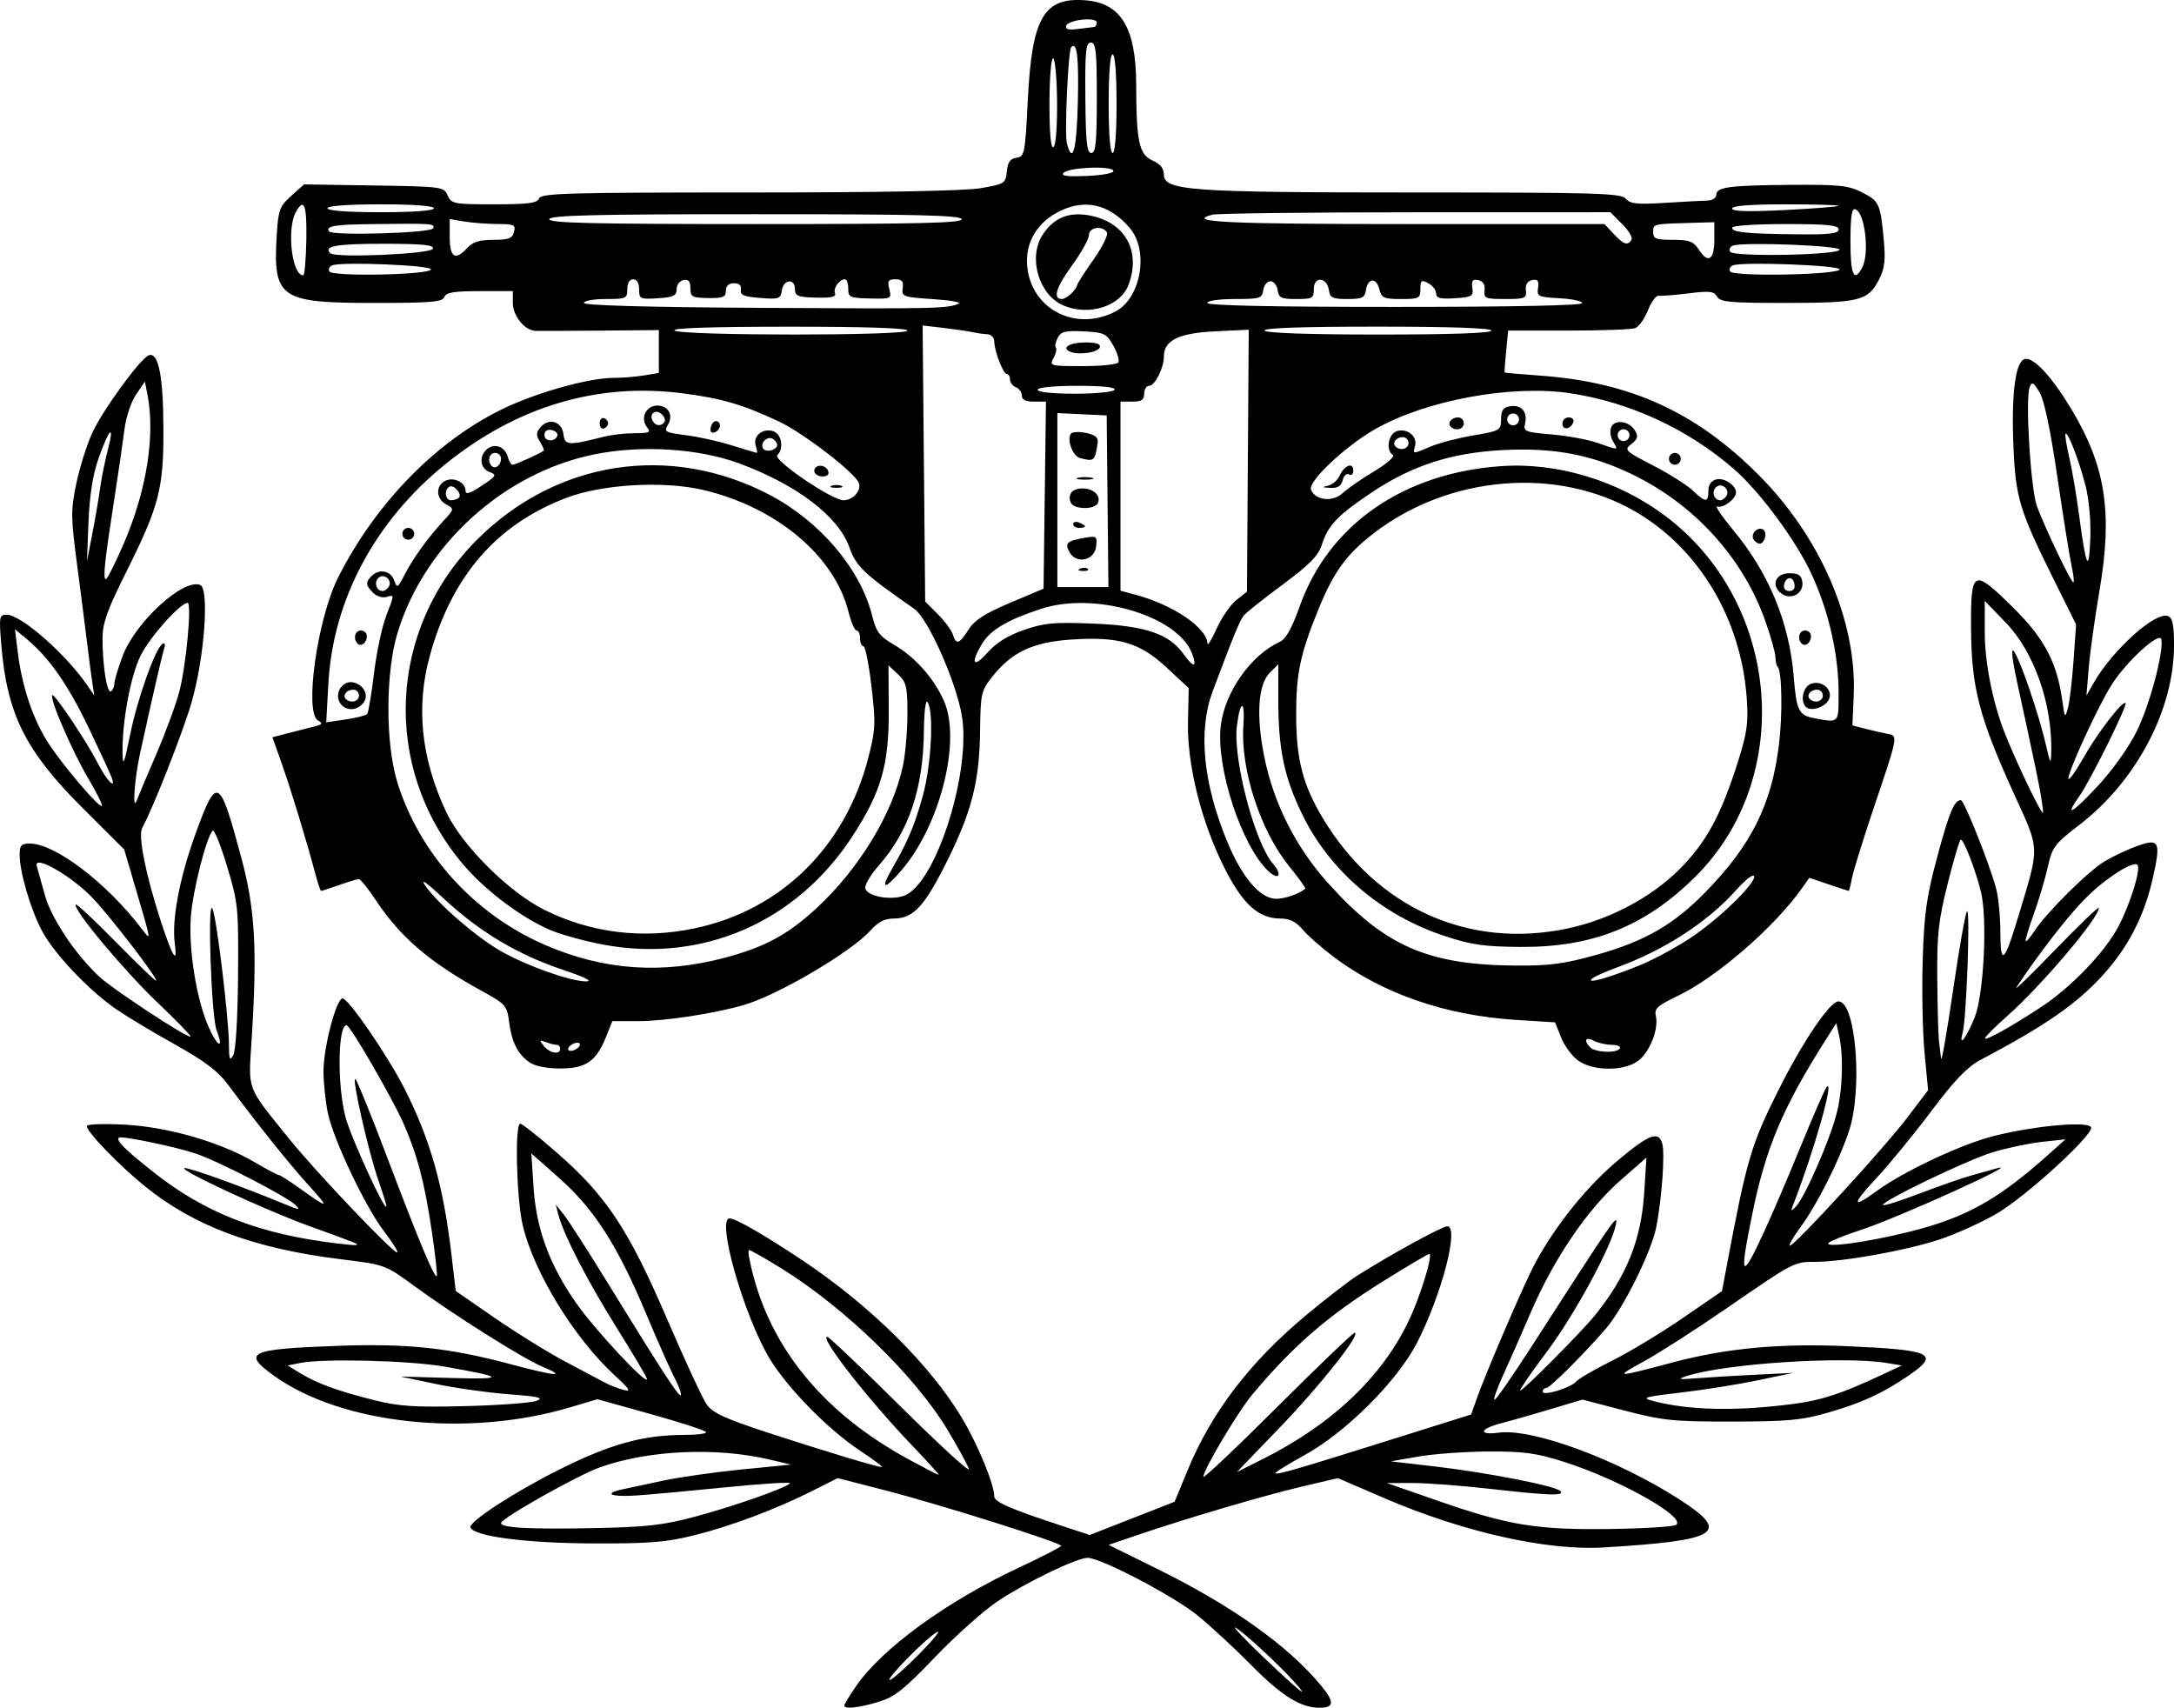 <?xml version="1.0" encoding="UTF-8" standalone="no"?>
<!-- Created with Inkscape (http://www.inkscape.org/) -->

<svg
   version="1.1"
   id="svg1"
   width="734.637"
   height="577.043"
   viewBox="0 0 734.637 577.043"
   sodipodi:docname="LogoVectorFAV.svg"
   inkscape:version="1.4.2 (f4327f4, 2025-05-13)"
   xmlns:inkscape="http://www.inkscape.org/namespaces/inkscape"
   xmlns:sodipodi="http://sodipodi.sourceforge.net/DTD/sodipodi-0.dtd"
   xmlns="http://www.w3.org/2000/svg"
   xmlns:svg="http://www.w3.org/2000/svg">
  <defs
     id="defs1" />
  <sodipodi:namedview
     id="namedview1"
     pagecolor="#ffffff"
     bordercolor="#000000"
     borderopacity="0.25"
     inkscape:showpageshadow="2"
     inkscape:pageopacity="0.0"
     inkscape:pagecheckerboard="0"
     inkscape:deskcolor="#d1d1d1"
     inkscape:zoom="0.75488282"
     inkscape:cx="315.94308"
     inkscape:cy="202.01811"
     inkscape:window-width="1920"
     inkscape:window-height="991"
     inkscape:window-x="-9"
     inkscape:window-y="-9"
     inkscape:window-maximized="1"
     inkscape:current-layer="g6" />
  <g
     inkscape:groupmode="layer"
     inkscape:label="Image"
     id="g1"
     transform="translate(-133.054,-263.415)" />
  <g
     id="g6"
     transform="translate(-375.633,-785.693)">
    <g
       id="g4">
      <g
         id="g5">
        <path
           style="fill:#000000"
           d="m 660.937,1361.976 c 0,-0.418 1.775,-3.34 3.945,-6.494 8.796,-12.784 30.486,-28.582 55.029,-40.08 7.827,-3.667 14.26,-6.979 14.295,-7.362 0.097,-1.046 -41.022,-14.027 -59.39,-18.748 l -16.121,-4.144 -8.162,4.12 c -12.533,6.327 -27.578,12.005 -40.172,15.161 -9.538,2.39 -15.166,2.85 -34.09,2.787 -22.906,-0.077 -40.636,-2.389 -41.65,-5.432 -0.627,-1.882 14.925,-11.998 30.076,-19.563 17.312,-8.644 28.335,-11.678 42.426,-11.678 3.931,0 7.141,-0.407 7.132,-0.905 -0.01,-0.498 -8.279,-3.211 -18.379,-6.03 l -18.364,-5.126 -9.287,2.763 c -34.555,10.28 -77.136,5.732 -99.989,-10.679 -10.937,-7.854 -8.544,-9.003 21.036,-10.099 24.062,-0.892 38.125,0.607 59.486,6.337 14.826,3.977 18.618,4.207 9.99,0.605 -6.38,-2.664 -29.815,-17.429 -43.047,-27.122 -9.873,-7.233 -9.946,-7.26 -24.667,-9.066 -29.416,-3.609 -49.735,-11.163 -66.451,-24.704 -8.755,-7.092 -19.572,-18.291 -19.619,-20.311 -0.015,-0.671 5.684,-0.879 13.02,-0.475 14.771,0.814 32.315,5.944 44.109,12.898 3.829,2.257 7.313,4.104 7.743,4.104 0.43,0 3.554,1.981 6.941,4.402 10.114,7.229 10.479,7.134 3.229,-0.841 -6.574,-7.232 -17.636,-21.04 -27.412,-34.216 -3.295,-4.442 -7.892,-7.91 -17.798,-13.429 -7.346,-4.092 -16.269,-9.445 -19.83,-11.895 -9.213,-6.338 -20.754,-18.455 -24.987,-26.233 -3.9,-7.165 -7.71,-20.047 -7.71,-26.068 0,-3.121 0.56,-3.72 3.48,-3.72 8.471,0 25.895,13.262 37.663,28.667 3.433,4.495 3.522,5.089 -2.089,-14 l -3.724,-12.667 -14.044,-14 c -19.263,-19.202 -25.533,-31.727 -27.462,-54.857 -0.823,-9.868 -0.72,-10.476 1.785,-10.476 4.878,0 20.038,13.307 27.344,24 l 2.277,3.333 -0.624,-4 c -0.343,-2.2 -1.171,-8.5 -1.839,-14 -0.668,-5.5 -2.218,-17.601 -3.444,-26.892 -2.023,-15.336 -2.041,-17.793 -0.196,-26.667 1.118,-5.376 3.528,-13.075 5.356,-17.108 3.48,-7.68 16.406,-25.407 19.207,-26.341 3.198,-1.066 4.807,6.944 4.891,24.341 0.1,20.817 -1.348,26.425 -12.688,49.145 -6.308,12.638 -7.892,17.084 -7.892,22.147 0,9.239 1.509,18.756 2.844,17.931 0.636,-0.393 1.156,-1.557 1.156,-2.586 0,-1.029 1.252,-5.217 2.782,-9.306 4.282,-11.446 20.433,-26.275 26.204,-24.06 3.2,1.228 1.455,24.774 -2.959,39.912 -2.946,10.105 -12.894,35.386 -16.635,42.274 -1.401,2.58 1.167,15.515 6.12,30.833 4.098,12.672 5.923,15.69 4.907,8.117 -1.083,-8.075 1.643,-22.35 7.144,-37.407 7.1,-19.434 7.967,-18.962 15.306,8.333 4.715,17.535 5.466,30.788 3.506,61.852 -1.091,17.291 -1.914,15.155 12.886,33.471 9.205,11.392 35.517,39.009 36.361,38.165 0.308,-0.308 -1.677,-3.469 -4.411,-7.024 -6.394,-8.315 -17.209,-31.091 -19.087,-40.197 -0.802,-3.886 -1.455,-10.186 -1.452,-14 0.01,-7.897 4.119,-23.865 6.338,-24.605 1.732,-0.577 15.509,19.477 21.309,31.017 8.506,16.923 12.858,32.378 15.557,55.25 l 1.487,12.597 13.318,9.188 c 7.325,5.053 18.052,11.685 23.838,14.736 5.786,3.052 11.786,6.234 13.333,7.071 1.547,0.837 4.313,1.917 6.147,2.399 2.761,0.726 2.264,-0.107 -2.896,-4.856 -13.721,-12.627 -27.361,-34.877 -31.099,-50.728 -2.13,-9.032 -2.743,-34.338 -0.833,-34.338 0.645,0 6.34,4.518 12.656,10.04 16.464,14.394 23.989,25.789 36.958,55.96 5.989,13.933 12.019,26.936 13.4,28.895 1.998,2.833 6.26,4.787 20.829,9.55 19.105,6.246 36.723,11.555 38.343,11.555 0.52,0 -2.873,-2.539 -7.54,-5.643 -10.756,-7.152 -24.471,-21.153 -30.426,-31.059 -8.687,-14.452 -18.049,-47.298 -13.481,-47.298 2.025,0 11.146,5.229 24.088,13.807 23.144,15.342 43.768,35.691 54.526,53.801 5.341,8.99 10.807,22.274 10.807,26.263 0,1.936 5.201,4.206 23.136,10.101 l 9.136,3.003 14.343,-5.621 14.343,-5.621 4.397,-10.651 c 8.13,-19.691 21.079,-36.614 40.182,-52.514 6.627,-5.515 14.333,-11.47 17.126,-13.233 11.481,-7.248 28.681,-16.669 30.432,-16.669 4.13,0 -1.868,23.079 -10.223,39.333 -6.644,12.928 -24.021,30.301 -37.956,37.949 -5.71,3.134 -10.17,5.91 -9.911,6.169 0.581,0.581 7.862,-1.542 40.571,-11.826 l 25.577,-8.042 1.932,-5.458 c 2.688,-7.595 12.949,-31.698 17.985,-42.245 6.329,-13.256 17.971,-28.276 29.378,-37.899 10.824,-9.132 14.118,-10.389 15.307,-5.842 0.906,3.465 -0.132,18.037 -1.985,27.861 -1.583,8.397 -11.173,27.768 -17.162,34.667 -7.622,8.78 -18.889,20 -20.083,20 -0.656,0 -1.193,0.544 -1.193,1.209 0,1.601 9.623,-1.324 11.333,-3.445 0.733,-0.909 6.133,-4.042 12,-6.961 5.867,-2.919 16.649,-9.417 23.96,-14.441 l 13.293,-9.134 1.75,-9.28 c 6.653,-35.28 8.084,-40.132 17.231,-58.432 8.254,-16.511 17.484,-30.182 20.379,-30.182 5.901,0 8.269,29.753 3.502,44 -3.379,10.1 -10.787,24.739 -16.359,32.331 -2.558,3.485 -4.15,6.279 -3.538,6.208 1.799,-0.206 31.89,-33.034 39.604,-43.206 l 7.078,-9.333 -1.201,-12.667 c -0.661,-6.967 -0.94,-21.067 -0.621,-31.333 0.485,-15.619 1.28,-21.279 4.867,-34.667 4.068,-15.181 5.792,-19.333 8.027,-19.333 1.111,0 9.829,21.887 11.951,30 0.767,2.933 1.398,9.503 1.402,14.6 0.01,11.566 1.363,10.391 6.061,-5.267 7.348,-24.486 7.458,-21.841 -1.75,-42.107 -11.482,-25.269 -14.112,-35.48 -14.218,-55.197 -0.108,-20.148 0.627,-20.512 14.259,-7.056 10.534,10.398 14.809,18.519 16.605,31.547 0.802,5.819 0.903,5.942 1.882,2.3 0.569,-2.115 1.421,-9.316 1.895,-16 l 0.861,-12.154 -8.008,-16.141 c -11.097,-22.367 -12.437,-26.831 -13.163,-43.859 -0.772,-18.13 0.677,-29.122 3.922,-29.747 2.986,-0.575 9.142,6.119 15.718,17.093 11.534,19.248 13.932,34.834 9.418,61.235 -1.559,9.12 -3.187,20.82 -3.617,26 l -0.782,9.419 2.463,-4.307 c 6.383,-11.163 20.864,-24.181 25.094,-22.558 1.552,0.595 2.036,2.954 2.036,9.914 0,21.663 -12.661,45.742 -31.811,60.502 -8.604,6.631 -9.344,7.614 -10.868,14.449 -0.899,4.033 -3.037,11.211 -4.749,15.951 -1.713,4.74 -2.923,8.809 -2.69,9.042 0.233,0.233 1.51,-1.245 2.837,-3.284 4.168,-6.406 18.384,-20.508 23.992,-23.8 2.957,-1.736 7.933,-4.058 11.057,-5.16 7.328,-2.586 7.861,-1.372 4.975,11.319 -2.861,12.578 -8.366,23.18 -16.867,32.481 -8.925,9.765 -19.366,16.988 -41.333,28.595 -4.406,2.328 -8.708,6.816 -16.58,17.297 -5.846,7.784 -14.149,17.92 -18.449,22.523 -8.439,9.033 -8.478,10.641 -0.11,4.521 9.271,-6.78 28.939,-16.006 39.929,-18.731 14.504,-3.597 32.667,-5.099 32.667,-2.701 0,3.071 -21.921,23.044 -31.634,28.821 -5.123,3.047 -14.051,7.09 -19.84,8.985 -11.376,3.722 -32.208,7.449 -41.859,7.489 -7.163,0.03 -7.016,-0.048 -30.286,15.976 -10.109,6.961 -22.581,14.951 -27.714,17.755 -9.939,5.429 -9.596,5.437 10,0.228 18.003,-4.786 36.006,-6.467 58.667,-5.479 29.028,1.266 31.758,2.557 21,9.926 -8.738,5.986 -15.864,9.264 -27.236,12.531 -8.902,2.558 -13.656,3.001 -32.431,3.023 -19.834,0.023 -23.406,-0.341 -36.283,-3.699 l -14.283,-3.725 -11.05,3.31 c -6.077,1.82 -13.6,3.97 -16.717,4.776 -7.066,1.829 -7.45,4.016 -0.542,3.089 11.513,-1.544 40.375,9.157 61.426,22.775 17.119,11.074 12.952,13.65 -25.885,16.005 -19.272,1.168 -47.592,-5.198 -74.275,-16.696 l -15.608,-6.726 -12.129,2.848 c -12.685,2.978 -39.145,10.778 -55.669,16.41 l -9.681,3.3 16.347,8.066 c 25.39,12.528 44.286,25.972 55.419,39.43 4.651,5.622 4.517,7.53 -0.527,7.53 -6.348,0 -12.783,-4.013 -22.925,-14.297 -5.624,-5.703 -13.839,-13.305 -18.256,-16.893 -8.078,-6.562 -32.609,-19.422 -37.118,-19.457 -3.639,-0.029 -20.781,8.233 -30.409,14.656 -4.677,3.12 -14.204,11.62 -21.171,18.889 -10.635,11.095 -13.717,13.527 -19.212,15.159 -6.787,2.016 -11.455,2.498 -11.455,1.184 z m 151.899,-8.158 c -5.317,-5.896 -17.38,-17.005 -19.718,-18.158 -1.199,-0.592 3.215,4.058 9.81,10.333 11.995,11.413 15.989,14.567 9.908,7.825 z m -126.566,-9.252 c 4.767,-4.818 7.467,-8.145 6,-7.394 -3.385,1.735 -17.68,16.243 -15.954,16.192 0.708,-0.021 5.188,-3.98 9.954,-8.799 z m -75.924,-46.351 c 13.07,-3.493 30.488,-9.594 32.241,-11.293 0.541,-0.524 -9.059,0.057 -21.333,1.293 -12.274,1.236 -26.067,2.497 -30.651,2.802 -8.512,0.567 -11.269,-0.653 -4.667,-2.066 2.017,-0.431 8.167,-1.75 13.667,-2.929 5.5,-1.18 17.5,-2.889 26.667,-3.797 l 16.667,-1.652 -7.333,-1.717 c -17.999,-4.213 -40.676,-3.186 -57.104,2.588 -7.491,2.633 -33.497,17.271 -33.539,18.878 -0.042,1.629 9.481,2.152 31.309,1.72 17.759,-0.351 23.468,-0.993 34.076,-3.827 z m 331.64,2.745 c 3.829,-2.475 -19.318,-15.471 -38.118,-21.4 -9.181,-2.896 -13.502,-3.477 -25.333,-3.409 -7.846,0.045 -18.465,0.814 -23.598,1.709 l -9.333,1.627 14.667,1.692 c 17.546,2.025 40.834,6.566 42.6,8.307 1.762,1.738 -3.473,1.576 -23.933,-0.738 -9.533,-1.078 -21.233,-1.956 -26,-1.949 l -8.667,0.011 17.333,6.022 c 23.862,8.29 33.259,9.83 58,9.507 11.367,-0.148 21.439,-0.769 22.383,-1.379 z m -108.618,-64.891 c 2.468,0 -11.463,17.652 -25.098,31.801 l -14.667,15.22 8.667,-4.347 c 25.673,-12.878 43.35,-30.671 51.666,-52.006 3.476,-8.918 5.737,-17.333 4.657,-17.333 -0.438,0 -7.578,4.234 -15.867,9.408 -18.438,11.51 -30.28,21.787 -43.942,38.135 -4.84,5.792 -16.514,25.405 -16.514,27.745 0,0.744 11.256,-9.892 25.013,-23.634 13.757,-13.743 25.495,-24.987 26.085,-24.987 z m -149.247,38.333 c -15.105,-15.758 -31.713,-37 -28.929,-37 0.578,0 11.786,10.65 24.908,23.667 13.121,13.017 23.453,22.467 22.958,21 -0.494,-1.467 -3.724,-7.374 -7.177,-13.128 -10.974,-18.286 -34.593,-41.252 -56.244,-54.688 -5.481,-3.401 -10.393,-6.184 -10.915,-6.184 -0.522,0 0.253,4.34 1.723,9.645 7.025,25.351 24.719,46.092 52.013,60.969 5.396,2.942 10.063,5.357 10.37,5.367 0.307,0.01 -3.611,-4.331 -8.707,-9.648 z m 297.687,-14.343 c 9.479,-1.254 16.05,-3.414 29.476,-9.691 l 7.014,-3.279 -5.014,-0.829 c -14.708,-2.431 -54.873,0.181 -67.681,4.401 -3.364,1.108 -2.833,1.226 3.333,0.74 4.033,-0.318 13.033,-0.856 20,-1.196 l 12.667,-0.618 -12,2.513 c -6.6,1.382 -18.3,3.245 -26,4.141 -12.443,1.448 -13.487,1.763 -9.388,2.838 12.207,3.202 28.288,3.533 47.592,0.98 z m -424.878,-1.03 c 2.651,-1.004 0.753,-1.454 -9.333,-2.211 -6.963,-0.523 -18.06,-2.086 -24.66,-3.473 l -12,-2.523 17.333,0.497 c 18.551,0.532 18.013,-0.296 -2.508,-3.861 -11.902,-2.067 -40.841,-2.787 -48.718,-1.212 l -4.226,0.845 4.368,2.656 c 5.706,3.47 12.798,6.046 25.084,9.11 8.231,2.053 13.655,2.4 30.667,1.963 11.367,-0.292 22.164,-1.098 23.993,-1.792 z m 336.452,-18.667 c 27.624,-42.902 29.098,-45.035 28.306,-40.96 -1.456,7.496 -14.018,30.636 -23.44,43.178 -5.169,6.881 -9.193,12.718 -8.941,12.97 0.542,0.542 20.685,-19.713 25.34,-25.482 10.66,-13.212 15.569,-25.429 16.59,-41.29 l 0.769,-11.956 -8.926,7.836 c -11.021,9.675 -22.307,26.266 -29.985,44.076 -3.161,7.333 -7.459,17.083 -9.55,21.667 -2.091,4.583 -3.384,8.315 -2.872,8.293 0.511,-0.022 6.23,-8.272 12.709,-18.333 z m -289.803,10.922 c -1.488,-2.868 -5.889,-12.801 -9.78,-22.073 -9.54,-22.731 -17.396,-34.977 -29.09,-45.345 l -9.521,-8.441 0.732,11.322 c 0.914,14.145 5.265,26.059 14.262,39.052 6.11,8.824 24.089,28.146 24.089,25.888 0,-0.534 -4.599,-8.317 -10.22,-17.295 -9.928,-15.857 -18.006,-31.528 -19.756,-38.323 l -0.858,-3.333 2.682,3.333 c 1.475,1.833 7.963,11.909 14.417,22.39 19.161,31.116 24.485,39.304 25.134,38.655 0.338,-0.338 -0.603,-2.962 -2.091,-5.83 z m -82.008,-49.376 c -2.416,-16.438 -4.891,-25.905 -9.541,-36.506 -3.724,-8.489 -18.027,-33.205 -19.259,-33.281 -2.97,-0.185 -3.238,20.049 -0.409,30.965 1.75,6.753 13.631,32.667 13.842,30.192 0.037,-0.435 -1.17,-4.335 -2.683,-8.667 -3.42,-9.795 -9.301,-35.793 -7.744,-34.236 0.631,0.631 5.565,12.82 10.964,27.087 10.44,27.588 15.714,40.2 16.488,39.427 0.261,-0.261 -0.485,-7.003 -1.657,-14.981 z m 450.129,0.114 c 2.892,-6.259 8.612,-19.609 12.712,-29.667 4.1,-10.058 7.932,-18.794 8.516,-19.413 2.683,-2.846 -4.448,22.205 -11.327,39.793 -0.921,2.356 -0.817,2.434 0.901,0.667 2.95,-3.036 11.405,-22.315 13.718,-31.28 2.09,-8.101 2.449,-19.527 0.84,-26.72 l -0.895,-4 -3.388,5.333 c -14.692,23.129 -20.435,36.715 -25.016,59.186 -4.423,21.697 -3.749,22.742 3.939,6.101 z m -476.763,3.418 c -1.467,-0.613 -8.067,-3.052 -14.667,-5.419 -14.357,-5.149 -44.218,-18.991 -42.328,-19.621 1.187,-0.396 19.687,6.26 34.328,12.35 4.409,1.834 4.987,1.872 3.333,0.218 -2.933,-2.933 -26.264,-14.978 -33.968,-17.536 -7.112,-2.361 -25.06,-6.058 -25.832,-5.32 -1.013,0.968 1.821,3.805 11.442,11.45 17.596,13.983 36.056,21.176 62.358,24.299 6.947,0.825 8.096,0.734 5.333,-0.421 z m 525.871,-3.523 c 19.191,-4.794 29.864,-10.75 47.462,-26.485 l 5.333,-4.769 -8,0.874 c -4.4,0.481 -11.893,2.065 -16.651,3.521 -8.819,2.698 -38.026,16.778 -36.978,17.826 0.317,0.317 6.032,-1.505 12.7,-4.05 6.668,-2.545 14.592,-5.291 17.609,-6.104 3.017,-0.812 6.498,-1.782 7.736,-2.155 10.836,-3.264 -32.834,16.572 -45.75,20.781 -5.133,1.673 -9.925,3.589 -10.649,4.258 -2.038,1.886 13.048,-0.167 27.187,-3.699 z m 19.51,-108.285 c 1.173,-1.104 -0.176,36.477 -1.475,41.103 -1.464,5.213 1.334,1.565 4.09,-5.333 3.058,-7.655 4.335,-33.215 2.114,-42.301 -1.799,-7.357 -5.781,-17.687 -6.82,-17.694 -0.391,0 -2.373,6.631 -4.404,14.742 -3.169,12.653 -3.673,17.244 -3.549,32.333 0.08,9.673 0.335,19.087 0.568,20.92 0.232,1.833 0.556,4.533 0.719,6 0.163,1.467 1.986,-8.93 4.051,-23.103 2.065,-14.174 4.183,-26.174 4.707,-26.667 z m -584.249,21.985 c 0.193,-23.25 0.045,-24.735 -3.718,-37.23 -2.156,-7.158 -4.349,-12.558 -4.875,-12 -2.127,2.256 -6.664,20.14 -7.344,28.95 -0.853,11.045 1.889,28.101 6.017,37.433 2.983,6.743 5.253,7.711 2.695,1.149 -1.815,-4.657 -3.2,-45.138 -1.408,-41.185 1.411,3.115 5.539,37.232 5.565,46 0.015,4.902 0.279,5.552 1.443,3.549 0.846,-1.456 1.507,-12.283 1.626,-26.667 z m 609.534,10.191 c 9.979,-6.603 21.226,-18.317 25.764,-26.836 4.083,-7.664 7.835,-19.748 6.536,-21.047 -1.499,-1.499 -11.272,4.871 -17.929,11.685 -5.9,6.039 -15.547,18.521 -22.907,29.637 -1.028,1.552 4.799,-4.078 12.947,-12.512 8.148,-8.433 14.839,-14.858 14.868,-14.276 0.162,3.236 -19.524,26.453 -31.065,36.638 -3.785,3.341 -7.105,6.644 -7.377,7.34 -0.548,1.403 8.88,-3.826 19.161,-10.629 z m -636.791,-1.406 c -11.379,-10.827 -28.859,-31.795 -27.576,-33.078 0.308,-0.308 6.458,5.442 13.666,12.778 7.208,7.337 13.273,13.172 13.477,12.968 0.667,-0.667 -15.04,-21.158 -21.31,-27.801 -7.076,-7.497 -20.167,-15.032 -19.02,-10.948 0.373,1.328 1.621,5.793 2.773,9.922 2.17,7.774 10.193,19.802 18.273,27.393 4.44,4.171 28.828,20.242 30.909,20.367 0.588,0.035 -4.449,-5.185 -11.193,-11.602 z m 634.821,-78.507 c -1.514,-7.238 -4.202,-19.76 -5.974,-27.826 -2.106,-9.589 -2.617,-13.851 -1.474,-12.309 2.122,2.862 8.505,21.557 10.806,31.642 1.47,6.444 1.688,6.768 1.799,2.667 0.443,-16.347 -5.736,-34.031 -15.376,-44 l -7.091,-7.333 v 10.667 c 0,9.884 2.566,23.067 6.499,33.333 3.607,9.416 12.797,28.631 13.165,27.525 0.221,-0.663 -0.837,-7.128 -2.35,-14.365 z m 34.066,-13.16 c 4.35,-8.812 9.155,-26.767 8.296,-31.001 -0.568,-2.798 -11.782,7.428 -16.792,15.313 -4.715,7.421 -15.457,30.942 -14.547,31.852 0.343,0.343 2.582,-2.854 4.977,-7.104 4.667,-8.283 13.301,-19.506 14.265,-18.543 0.739,0.739 -11.935,26.295 -15.579,31.412 -5.312,7.46 -2.462,5.933 6.091,-3.263 5.089,-5.471 10.588,-13.196 13.289,-18.667 z m -692.4,15.711 c -5.401,-9.17 -13.011,-26.841 -11.996,-27.855 0.696,-0.696 11.715,15.798 15.463,23.144 2.916,5.716 6.142,9.023 4.62,4.737 -0.469,-1.321 -4.021,-9.003 -7.893,-17.069 -6.944,-14.465 -13.345,-23.602 -20.926,-29.868 l -3.873,-3.202 0.96,7.868 c 1.418,11.629 5.279,22.964 10.523,30.899 5.206,7.877 17.085,21.756 17.912,20.929 0.296,-0.296 -1.859,-4.607 -4.789,-9.582 z m 23.087,-7.778 c 3.178,-7.37 6.713,-16.971 7.855,-21.333 2.289,-8.742 4.271,-29.932 2.8,-29.932 -2.462,0 -12.749,11.495 -15.831,17.691 -3.495,7.025 -6.379,22.663 -6.163,33.406 0.089,4.431 0.606,3.115 2.528,-6.43 2.454,-12.191 8.563,-29.35 10.983,-30.846 0.794,-0.491 1.009,0.19 0.532,1.691 -0.768,2.421 -4.021,16.582 -8.17,35.575 -1.87,8.56 -2.632,19.925 -1.044,15.579 0.402,-1.1 3.331,-8.03 6.509,-15.401 z m 647.235,-63.969 c -0.64,-2.913 -2.789,-16.368 -4.774,-29.898 -2.36,-16.086 -4.45,-25.982 -6.037,-28.592 -2.082,-3.423 -2.555,-3.657 -3.328,-1.644 -1.516,3.951 0.356,34.445 2.467,40.17 2.797,7.586 11.786,26.311 12.357,25.74 0.264,-0.264 -0.045,-2.863 -0.685,-5.776 z m -658.197,-7.269 c 7.787,-18.022 10.758,-36.799 8.002,-50.578 l -0.843,-4.216 -2.988,4.397 c -1.661,2.444 -3.393,7.648 -3.901,11.716 -0.502,4.026 -2.032,14.52 -3.401,23.32 -3.298,21.213 -3.948,27.337 -2.898,27.313 0.48,-0.011 3.193,-5.389 6.028,-11.952 z m 662.915,-19.759 c -2.216,-8.554 -5.932,-18.185 -6.715,-17.402 -0.269,0.269 0.292,3.847 1.246,7.951 0.954,4.105 2.438,12.8 3.298,19.322 2.363,17.927 3.366,20.099 3.818,8.264 0.236,-6.171 -0.421,-13.401 -1.648,-18.135 z m -670.89,1.037 c 0.447,-3.315 1.638,-9.208 2.646,-13.096 2.355,-9.08 0.394,-7.159 -3.225,3.16 -1.872,5.336 -2.969,12.364 -3.327,21.297 l -0.533,13.333 1.813,-9.333 c 0.997,-5.133 2.179,-12.045 2.626,-15.36 z m 145.128,193.959 c -4.016,-2.813 -6.047,-6.839 -6.912,-13.701 -0.694,-5.498 -1.136,-5.994 -9.395,-10.525 -17.381,-9.537 -27.337,-18.064 -35.575,-30.473 -2.641,-3.978 -5.242,-7.233 -5.779,-7.233 -0.537,0 -3.528,0.9 -6.646,2 -3.118,1.1 -5.87,2 -6.116,2 -0.246,0 -1.116,-2.55 -1.934,-5.667 -2.766,-10.546 -8.169,-28.288 -11.358,-37.294 l -3.173,-8.96 4.957,-1.299 c 2.726,-0.715 6.682,-1.716 8.791,-2.226 3.164,-0.765 3.455,-1.139 1.667,-2.14 -4.718,-2.64 -0.231,-34.453 6.828,-48.408 12.832,-25.369 33.63,-46.498 56.338,-57.235 11.337,-5.36 28.444,-10.097 36.547,-10.119 2.999,-0.008 7.703,-0.387 10.453,-0.841 l 5,-0.826 v -7.245 -7.245 l -19.667,0.179 c -10.817,0.099 -20.717,0.137 -22,0.086 -3.687,-0.147 -7.667,-5.041 -7.667,-9.427 v -4 h -11.191 c -8.717,0 -11.36,0.442 -11.958,2 -0.641,1.671 -4.554,1.999 -23.809,1.995 -32.025,-0.007 -34.187,-1.559 -32.788,-23.532 0.504,-7.92 0.999,-9.206 4.875,-12.67 l 4.314,-3.855 23.611,0.364 c 23.042,0.355 23.643,0.436 24.928,3.364 1.248,2.845 2.062,3 15.709,3 11.563,0 14.543,-0.393 15.16,-2 0.669,-1.743 9.784,-2 70.849,-2 44.696,0 73.112,-0.528 78.449,-1.457 8.054,-1.403 8.383,-1.615 8.776,-5.667 0.304,-3.13 1.143,-4.314 3.274,-4.618 2.728,-0.389 2.911,-1.33 3.83,-19.716 1.388,-27.761 5.43,-34.644 19.651,-33.459 11.886,0.99 16.911,9.406 16.957,28.398 0.047,19.371 0.974,23.696 5.508,25.703 2.623,1.161 3.854,2.677 3.854,4.744 0,5.445 8.752,6.072 84.726,6.072 61.818,0 69.81,0.236 71.363,2.107 1.436,1.73 3.788,1.98 13.163,1.4 6.278,-0.389 12.765,-0.737 14.415,-0.773 1.672,-0.037 3,-0.905 3,-1.961 0,-2.617 4.472,-3.202 25.673,-3.354 15.877,-0.114 19.042,0.226 23.57,2.536 5.838,2.978 6.206,3.782 7.353,16.046 0.64,6.842 0.311,9.645 -1.56,13.315 -3.714,7.283 -6.429,7.977 -31.304,7.999 -19.125,0.017 -22.437,-0.284 -23.472,-2.134 -1.017,-1.817 -2.537,-1.987 -9.733,-1.088 -4.69,0.586 -9.209,0.945 -10.04,0.797 -0.832,-0.148 -2.446,2.064 -3.586,4.914 -1.141,2.851 -3.059,5.561 -4.263,6.023 -1.204,0.462 -11.364,0.84 -22.577,0.84 h -20.388 l -0.69,7 c -0.38,3.85 -0.606,7.078 -0.503,7.174 0.103,0.096 5.587,0.569 12.187,1.053 30.245,2.214 52.298,12.227 73.442,33.343 21.056,21.03 33.427,49.608 32.334,74.694 l -0.443,10.152 4.667,1.19 c 2.567,0.655 5.867,1.409 7.333,1.676 3.425,0.624 3.404,0.737 -4.581,24.376 -3.714,10.996 -7.12,21.946 -7.568,24.333 -0.448,2.388 -0.941,4.341 -1.095,4.341 -0.154,0 -3.211,-0.999 -6.793,-2.219 l -6.512,-2.219 -2.725,3.829 c -9.316,13.089 -28.807,29.918 -41.865,36.147 -6.779,3.234 -7.856,4.229 -7.282,6.725 1.003,4.352 -1.97,11.994 -5.855,15.05 -4.646,3.654 -15.26,3.674 -20.366,0.038 -2.046,-1.457 -4.647,-4.964 -5.779,-7.793 l -2.058,-5.143 -13.094,-0.825 c -23.93,-1.508 -45.142,-8.834 -61.76,-21.33 -4.033,-3.033 -8.737,-7.182 -10.452,-9.22 -2.237,-2.658 -4.349,-3.705 -7.47,-3.705 -7.469,0 -12.833,-4.882 -19.073,-17.36 -7.784,-15.566 -12.53,-34.718 -12.201,-49.24 l 0.255,-11.267 -7.421,-6.908 c -9.166,-8.531 -16.192,-10.587 -32.423,-9.485 -12.819,0.87 -19.978,4.252 -26.524,12.53 -3.779,4.779 -3.984,5.689 -4.137,18.378 -0.205,17.035 -2.834,27.299 -11.364,44.378 -7.444,14.903 -11.265,18.973 -17.817,18.973 -3.068,0 -5.277,1.134 -7.862,4.036 -6.461,7.251 -31.321,21.873 -42.845,25.2 -9.979,2.881 -26.642,5.428 -35.522,5.429 h -8.855 l -2.094,5.234 c -3.338,8.342 -6.823,10.765 -15.483,10.765 -4.575,0 -8.592,-0.798 -10.405,-2.068 z m 10.36,-4.598 c 0,-0.733 -0.551,-1.333 -1.224,-1.333 -0.673,0 -2.323,-0.412 -3.667,-0.916 -2.15,-0.807 -2.223,-0.647 -0.613,1.333 2.001,2.46 5.503,3.043 5.503,0.916 z m 6.667,-1.434 c 0,-0.632 -0.9,-0.803 -2,-0.381 -1.1,0.422 -2,1.284 -2,1.916 0,0.632 0.9,0.803 2,0.381 1.1,-0.422 2,-1.284 2,-1.916 z m 351.389,1.344 c 0.423,-0.684 -0.806,-1.244 -2.731,-1.244 -1.925,0 -4.66,-0.621 -6.079,-1.38 -2.757,-1.475 -3.495,-0.069 -1.18,2.246 1.764,1.764 8.965,2.036 9.99,0.378 z m -357.389,-26.676 c -15.158,-5.108 -28.07,-12.839 -39.918,-23.901 -5.968,-5.572 -8.221,-7.144 -6.309,-4.404 4.296,6.156 17.081,17.237 25.393,22.009 8.674,4.98 23.359,10.22 28.834,10.29 2.594,0.033 -0.218,-1.371 -8,-3.993 z m 364.255,-1.494 c 5.274,-2.158 13.674,-6.797 18.667,-10.309 9.748,-6.855 21.225,-18.396 19.756,-19.865 -0.493,-0.493 -3.098,1.586 -5.787,4.621 -9.728,10.978 -24.541,20.579 -40.89,26.504 -3.667,1.329 -7.267,2.959 -8,3.623 -2.149,1.946 5.768,-0.281 16.255,-4.574 z m -309.176,-2.526 c 13.381,-3.547 21.258,-7.816 30.91,-16.752 14.464,-13.391 25.77,-32.062 29.183,-48.195 0.822,-3.886 1.495,-11.732 1.495,-17.434 0,-9.22 -0.354,-10.702 -3.199,-13.374 l -3.199,-3.005 0.087,15.106 c 0.106,18.462 -2.54,27.672 -12.227,42.566 -18.958,29.15 -50.788,42.991 -84.336,36.674 -6.348,-1.195 -14.448,-3.441 -18,-4.991 -10.044,-4.382 -22.172,-13.612 -29.66,-22.573 -27.173,-32.52 -24.979,-79.236 5.133,-109.283 26.841,-26.783 65.232,-32.674 98.763,-15.153 17.074,8.921 30.811,25.103 34.729,40.909 1.343,5.42 2.447,6.884 7.356,9.761 7.21,4.226 13.482,11.277 16.898,18.998 5.929,13.403 -1.27,42.06 -14.385,57.262 -5.882,6.818 -7.23,6.571 -3.134,-0.574 5.455,-9.513 7.529,-14.432 10.359,-24.575 2.88,-10.321 3.812,-28.277 1.644,-31.696 -0.671,-1.058 -1.186,3 -1.269,10 -0.227,19.162 -5.085,33.653 -15.091,45.021 -3.07,3.487 -5.089,6.962 -4.674,8.043 1.128,2.94 10.087,4.13 14.107,1.874 10.521,-5.905 21.616,-42.164 18.483,-60.406 -2.003,-11.667 -11.428,-32.829 -16.052,-36.046 -17.14,-11.922 -19.654,-14.309 -21.98,-20.873 -3.678,-10.375 -17.623,-21.016 -36.974,-28.212 -13.906,-5.171 -33.384,-6.385 -49.416,-3.08 -30.473,6.283 -57.118,30.473 -66.228,60.126 -4.123,13.418 -4.168,37.585 -0.094,50.667 7.529,24.18 26.064,44.587 49.867,54.902 19.864,8.608 39.464,9.996 60.904,4.313 z m 294.599,-0.998 c 16.172,-4.54 25.866,-10.12 36.554,-21.04 15.594,-15.932 22.428,-29.592 24.936,-49.844 1.251,-10.097 1.028,-24.914 -0.397,-26.339 -0.425,-0.425 -0.772,-1.884 -0.772,-3.242 0,-1.358 -1.503,-6.771 -3.339,-12.027 -7.498,-21.461 -24.002,-39.674 -45.192,-49.872 -13.78,-6.632 -26.279,-8.988 -43.278,-8.159 -17.536,0.855 -30.937,5.162 -44.662,14.353 -11.461,7.675 -14.702,11.061 -16.768,17.517 -1.234,3.856 -4.053,6.742 -13.247,13.562 -6.424,4.765 -12.353,9.474 -13.176,10.466 -1.326,1.597 -3.558,7.035 -10.523,25.633 -4.984,13.309 -3.247,31.064 4.987,50.948 4.957,11.97 11.143,19.16 16.486,19.16 2.922,0 7.782,-1.683 9.82,-3.4 0.243,-0.205 -2.2,-3.615 -5.429,-7.579 -9.711,-11.922 -16.507,-32.776 -15.486,-47.519 0.621,-8.966 -1.088,-8.838 -2.197,0.165 -1.368,11.107 6.042,39.363 12.178,46.438 3.321,3.829 2.044,5.899 -1.553,2.519 -9.033,-8.486 -17.726,-35.019 -16.075,-49.066 1.337,-11.378 10.18,-23.939 20.005,-28.415 1.996,-0.909 4.058,-4.605 6.667,-11.948 9.791,-27.557 35.029,-45.117 68.115,-47.395 19.054,-1.312 39.604,4.924 55.441,16.823 39.084,29.367 43.936,88.523 10.012,122.05 -16.841,16.644 -34.588,23.749 -58.918,23.587 -12.364,-0.082 -16.609,-0.697 -25.803,-3.735 -21.272,-7.03 -38.799,-22.055 -48.056,-41.194 -6.042,-12.493 -8.009,-21.958 -8.009,-38.541 v -12.052 l -2.884,2.884 c -3.981,3.981 -4.663,14.558 -1.837,28.506 3.182,15.705 10.631,30.443 21.498,42.536 19.133,21.292 33.613,27.671 63.324,27.894 11.649,0.088 16.444,-0.552 27.578,-3.677 z m -304.913,-8.904 c 29.154,-6.133 50.867,-27.438 58.662,-57.56 2.465,-9.523 2.56,-11.593 1.107,-24.085 -0.874,-7.517 -2.102,-13.667 -2.729,-13.667 -0.627,0 -1.139,-1.2 -1.139,-2.667 0,-1.467 -0.529,-2.667 -1.175,-2.667 -0.646,0 -1.886,-2.85 -2.755,-6.333 -4.707,-18.875 -24.356,-35.348 -49.092,-41.157 -13.443,-3.157 -34.128,-1.951 -46.312,2.701 -23.53,8.983 -38.594,26.387 -46.013,53.16 -4.804,17.334 -3.027,34.68 5.408,52.801 5.264,11.309 21.184,27.206 33.271,33.224 15.711,7.822 33.109,9.964 50.766,6.249 z m 294.987,0.049 c 14.166,-3.002 28.257,-10.459 37.806,-20.008 9.075,-9.074 14.073,-18.305 19.867,-36.687 3.016,-9.568 3.459,-12.89 2.846,-21.333 -1.933,-26.623 -16.144,-50.368 -37.605,-62.836 -26.381,-15.326 -62.922,-12.307 -88.407,7.303 -9.18,7.064 -13.498,12.982 -18.629,25.533 -6.238,15.26 -7.625,21.829 -7.602,36 0.025,14.859 2.252,23.482 8.956,34.667 18.212,30.389 49.347,44.443 82.769,37.362 z m -405.649,-72.471 c 0.424,-0.49 1.468,-6.702 2.319,-13.806 0.852,-7.103 2.763,-15.996 4.247,-19.762 2.624,-6.656 2.628,-6.825 0.154,-6.04 -1.496,0.475 -3.427,-0.075 -4.685,-1.333 -2.561,-2.561 -2.656,-3.567 -0.54,-5.683 2.551,-2.551 6.391,-1.857 7.585,1.371 1.052,2.845 1.2,2.774 3.488,-1.667 2.92,-5.669 7.877,-12.57 13.058,-18.181 3.855,-4.175 3.864,-4.223 1.079,-5.714 -3.425,-1.833 -3.668,-6.189 -0.441,-7.916 2.849,-1.525 6.966,0.401 6.966,3.259 0,1.445 1.42,1.013 5.456,-1.658 5.017,-3.32 5.232,-3.694 2.667,-4.643 -3.24,-1.199 -3.675,-5.39 -0.806,-7.77 2.541,-2.109 6.071,-0.761 6.966,2.659 0.383,1.463 1.133,2.66 1.669,2.66 0.845,0 9.302,-3.829 10.475,-4.742 0.234,-0.182 -0.33,-1.541 -1.253,-3.02 -1.363,-2.182 -1.339,-3.097 0.124,-4.861 2.78,-3.349 7.292,-2.052 7.787,2.239 0.45,3.905 1.613,3.984 13.583,0.924 2.567,-0.656 7.29,-1.196 10.497,-1.2 4.945,-0.006 5.586,-0.301 4.223,-1.943 -2.474,-2.981 -0.436,-7.397 3.412,-7.397 3.841,0 5.584,3.347 3.491,6.699 -1.315,2.105 -0.686,2.444 6.106,3.292 4.164,0.52 11.179,2.077 15.588,3.46 4.409,1.383 8.207,2.522 8.44,2.531 0.233,0.009 0.069,-1.098 -0.363,-2.461 -1.018,-3.208 2.344,-5.996 5.876,-4.875 2.893,0.918 3.751,5.8 1.428,8.123 -1.585,1.585 18.454,15.23 22.366,15.23 3.242,0 6.151,-3.318 5.164,-5.89 -1.324,-3.45 -18.699,-16.807 -26.893,-20.675 -12.245,-5.78 -19.413,-7.879 -32.751,-9.589 -28.712,-3.682 -56,4.483 -80.053,23.954 -23.781,19.25 -37.962,45.811 -39.536,74.049 l -0.735,13.182 6.537,-0.958 c 3.595,-0.527 6.884,-1.359 7.308,-1.849 z m -9.339,-4.04 c -1.708,-3.191 1.098,-7.333 4.513,-6.662 3.736,0.734 5.594,4.487 3.481,7.033 -2.367,2.852 -6.369,2.667 -7.994,-0.371 z m 6.568,-2.184 c 0,-1.1 -0.865,-2 -1.921,-2 -2.228,0 -3.731,1.903 -2.487,3.147 1.593,1.593 4.408,0.861 4.408,-1.147 z m -0.481,-17.592 c -1.594,-1.593 -0.861,-4.408 1.147,-4.408 1.1,0 2,0.865 2,1.921 0,2.228 -1.903,3.731 -3.147,2.487 z m 15.147,-37.075 c 0,-1.1 0.9,-2 2,-2 1.1,0 2,0.9 2,2 0,1.1 -0.9,2 -2,2 -1.1,0 -2,-0.9 -2,-2 z m 145,-16.216 c 0.917,-0.37 2.417,-0.37 3.333,0 0.917,0.37 0.167,0.673 -1.667,0.673 -1.833,0 -2.583,-0.303 -1.667,-0.673 z m -5.61,-4.358 c -0.422,-0.683 -0.157,-1.618 0.588,-2.079 1.591,-0.983 4.022,0.265 4.022,2.065 0,1.622 -3.609,1.633 -4.61,0.013 z m -35.184,-15.342 c 0.253,-1.223 1.061,-2.192 1.794,-2.154 1.979,0.105 1.615,3.087 -0.461,3.78 -1.121,0.374 -1.621,-0.236 -1.333,-1.626 z m -37.539,-1.416 c 0,-1.222 0.645,-2.007 1.433,-1.744 0.788,0.263 1.433,1.048 1.433,1.744 0,0.697 -0.645,1.482 -1.433,1.744 -0.788,0.263 -1.433,-0.522 -1.433,-1.744 z m 418.667,91.277 c 0,-13.167 -3.321,-27.767 -9.201,-40.445 -5.214,-11.242 -17.294,-27.597 -26.036,-35.249 -15.392,-13.473 -35.041,-22.624 -55.206,-25.711 -19.938,-3.052 -48.968,2.273 -66.265,12.156 -9.992,5.709 -22.634,17.621 -21.589,20.344 1.415,3.688 7.341,4.362 10.704,1.218 1.609,-1.505 6.404,-4.826 10.654,-7.38 4.25,-2.554 7.1,-5.032 6.333,-5.506 -2.509,-1.551 -1.583,-7.132 1.336,-8.058 3.452,-1.096 6.988,1.736 6.154,4.927 -0.767,2.935 -1.052,2.921 5.286,0.255 2.84,-1.194 9.34,-2.88 14.445,-3.747 9.006,-1.529 9.284,-1.693 9.333,-5.496 0.04,-3.098 0.718,-4.014 3.233,-4.369 3.733,-0.528 5.779,1.969 4.854,5.923 -0.609,2.603 0.045,2.866 9.036,3.626 5.331,0.451 12.296,1.738 15.478,2.86 7.215,2.545 7.125,2.553 5.25,-0.449 -0.855,-1.37 -1.163,-3.512 -0.684,-4.76 1.112,-2.898 6.1,-2.265 8.08,1.026 1.178,1.959 0.941,2.86 -1.197,4.546 -2.561,2.02 -2.273,2.307 7.291,7.253 5.476,2.832 11.509,6.636 13.406,8.454 4.303,4.122 5.303,4.146 5.303,0.127 0,-2.066 0.942,-3.424 2.69,-3.881 2.582,-0.675 6.643,2.01 6.643,4.392 0,2.184 -4.355,5.482 -6.269,4.748 -1.059,-0.406 1.337,3.191 5.324,7.995 12.084,14.559 18.974,31.265 20.452,49.591 0.928,11.513 1.698,13.02 7.16,14.024 8.198,1.507 8,1.715 8,-8.414 z m -11.055,4.557 c -2.065,-2.065 -0.893,-7.004 1.87,-7.881 3.928,-1.247 7.692,2.549 5.692,5.739 -1.539,2.456 -5.989,3.716 -7.563,2.142 z m 5.721,-3.834 c 0,-1.1 -0.865,-2 -1.921,-2 -2.228,0 -3.731,1.903 -2.487,3.147 1.593,1.593 4.408,0.861 4.408,-1.147 z m -7.147,-17.592 c -1.593,-1.593 -0.861,-4.408 1.147,-4.408 1.1,0 2,0.865 2,1.921 0,2.228 -1.903,3.731 -3.147,2.487 z m -6.813,-16.881 c -3.688,-2.696 -2.082,-6.86 2.646,-6.86 3.077,0 4.076,0.661 4.396,2.91 0.553,3.886 -3.794,6.325 -7.042,3.95 z m 4.374,-3.193 c -0.541,-2.811 -2.908,-2.633 -3.511,0.263 -0.252,1.208 0.483,2.07 1.764,2.07 1.373,0 2.027,-0.874 1.746,-2.333 z m -13.818,-15.116 c -1.144,-1.851 1.392,-4.461 3.231,-3.325 1.531,0.946 0.551,4.774 -1.223,4.774 -0.612,0 -1.515,-0.652 -2.008,-1.45 z m -143.888,-18.12 c 1.489,-0.297 3.289,-1.826 4,-3.399 1.606,-3.552 4.626,-4.682 4.626,-1.731 0,1.212 -0.635,1.797 -1.423,1.31 -0.784,-0.484 -1.752,0.379 -2.155,1.921 -0.528,2.02 -1.711,2.75 -4.244,2.619 -2.687,-0.139 -2.875,-0.308 -0.804,-0.721 z m 115.293,-9.097 c 0,-1.1 0.9,-2 2,-2 1.1,0 2,0.9 2,2 0,1.1 -0.9,2 -2,2 -1.1,0 -2,-0.9 -2,-2 z m -73.742,-10.853 c -1.244,-1.244 0.259,-3.147 2.487,-3.147 1.057,0 1.921,0.9 1.921,2 0,2.008 -2.815,2.741 -4.408,1.147 z m 37.742,-1.036 c 0,-1.161 0.95,-2.111 2.111,-2.111 1.161,0 1.874,0.713 1.583,1.583 -0.824,2.472 -3.694,2.882 -3.694,0.528 z m -182,69.718 c 6.853,-2.38 10.198,-2.69 23.333,-2.162 17.641,0.71 25.754,3.433 30.633,10.285 3.395,4.768 4.712,4.672 2.856,-0.209 -4.835,-12.717 -32.825,-21.001 -50.935,-15.074 -11.379,3.724 -17.118,7.098 -19.935,11.718 -4.087,6.702 -3.069,8.567 1.714,3.139 2.952,-3.35 6.883,-5.804 12.333,-7.697 z m 71.856,-10.144 3.551,-2.793 0.297,-44.26 0.297,-44.26 -11.334,0.542 c -12.282,0.588 -17.333,3.05 -17.333,8.45 0,3.926 -3.023,9.947 -5,9.959 -0.917,0.006 -1.667,1.21 -1.667,2.677 0,2.074 -0.889,2.667 -4,2.667 h -4 v 31.949 31.949 l 5.197,1.399 c 12.66,3.409 23.949,11.089 24.213,16.472 0.042,0.86 1.461,-1.478 3.152,-5.196 1.692,-3.719 4.673,-8.018 6.627,-9.554 z m -90.522,9.988 c 2.002,-3.171 5.493,-5.418 14,-9.011 l 11.333,-4.787 0.409,-31.604 0.409,-31.604 h -4.075 c -2.771,0 -4.075,-0.654 -4.075,-2.042 0,-1.123 -0.9,-2.387 -2,-2.809 -1.1,-0.422 -2,-1.603 -2,-2.625 0,-1.022 -0.479,-1.857 -1.065,-1.857 -1.249,0 -4.268,-7.847 -4.268,-11.095 0,-1.231 -1.05,-2.285 -2.333,-2.341 -1.283,-0.056 -3.533,-0.37 -5,-0.698 -1.467,-0.328 -5.861,-0.97 -9.765,-1.428 l -7.098,-0.832 0.431,46.634 0.431,46.634 4.249,4.248 c 2.337,2.336 4.628,5.439 5.09,6.896 1.145,3.607 2.201,3.274 5.327,-1.678 z m -195.928,-14.456 c 1.374,-2.223 -1.716,-4.773 -3.556,-2.933 -1.538,1.538 -0.576,4.383 1.484,4.383 0.647,0 1.579,-0.652 2.072,-1.45 z m 242.887,-28.884 -0.292,-29 -8.333,-0.397 -8.333,-0.397 v 29.397 29.397 h 8.625 8.625 z m -9.209,22.756 c 0.963,-0.385 2.112,-0.338 2.556,0.105 0.443,0.443 -0.344,0.758 -1.75,0.7 -1.553,-0.064 -1.869,-0.38 -0.806,-0.806 z m -3.664,-5.595 c -1.633,-3.05 -0.892,-3.746 5.118,-4.805 4.077,-0.718 4.29,-0.557 3.888,2.942 -0.548,4.773 -6.761,6.058 -9.006,1.863 z m 1.247,-9.452 c 0,-0.71 0.9,-0.946 2,-0.524 1.1,0.422 2,1.003 2,1.292 0,0.288 -0.9,0.524 -2,0.524 -1.1,0 -2,-0.581 -2,-1.292 z m -0.827,-7.311 c -1.076,-2.804 0.541,-4.731 3.972,-4.731 3.657,0 6.225,2.352 5.274,4.829 -0.939,2.448 -8.3,2.369 -9.246,-0.099 z m 2.493,-8.316 c 1.283,-0.335 3.383,-0.335 4.667,0 1.283,0.335 0.233,0.61 -2.333,0.61 -2.567,0 -3.617,-0.274 -2.333,-0.61 z m 0.668,-6.667 c -2.424,-0.633 -4.492,-6.002 -3.149,-8.175 0.423,-0.685 2.73,-0.832 5.126,-0.326 3.321,0.701 4.262,1.533 3.959,3.503 -0.924,6.019 -1.186,6.239 -5.936,4.998 z m -209.901,13.375 c 1.206,-1.206 -1.782,-4.603 -3.251,-3.696 -1.838,1.136 -1.391,4.573 0.596,4.573 0.978,0 2.172,-0.395 2.655,-0.877 z m 428.305,-0.572 c 1.374,-2.223 -1.716,-4.773 -3.556,-2.933 -1.539,1.539 -0.576,4.383 1.484,4.383 0.647,0 1.579,-0.652 2.072,-1.45 z m -414.072,-12.629 c 0,-1.057 -0.9,-1.921 -2,-1.921 -2.008,0 -2.741,2.815 -1.147,4.408 1.244,1.244 3.147,-0.259 3.147,-2.487 z m 93.333,-4.652 c 0,-0.612 -0.652,-1.515 -1.45,-2.008 -1.851,-1.144 -4.461,1.392 -3.325,3.231 0.946,1.531 4.774,0.551 4.774,-1.223 z m 213.333,-0.603 c 0,-1.1 -0.865,-2 -1.921,-2 -2.228,0 -3.731,1.903 -2.487,3.147 1.594,1.594 4.408,0.861 4.408,-1.147 z m -287.596,-2.648 c 0.145,-0.723 -0.787,-1.517 -2.07,-1.764 -1.46,-0.281 -2.333,0.373 -2.333,1.746 0,2.32 3.94,2.336 4.404,0.018 z m 362.263,-0.018 c 0,-1.1 -0.9,-2 -2,-2 -1.1,0 -2,0.9 -2,2 0,1.1 0.9,2 2,2 1.1,0 2,-0.9 2,-2 z m -326.093,-4.516 c 0.402,-0.65 -0.109,-1.879 -1.136,-2.731 -2.078,-1.725 -4.207,0.257 -2.771,2.58 1.02,1.651 2.934,1.725 3.907,0.151 z m 288.76,-0.818 c 0,-1.1 -0.9,-2 -2,-2 -1.1,0 -2,0.9 -2,2 0,1.1 0.9,2 2,2 1.1,0 2,-0.9 2,-2 z m -136.667,-10 c 0.528,-0.855 -3.986,-1.333 -12.588,-1.333 -8.053,0 -13.412,0.533 -13.412,1.333 0,0.795 5.085,1.333 12.588,1.333 6.954,0 12.957,-0.597 13.412,-1.333 z m 1.278,-9.243 c 0.423,-0.684 -0.341,-3.234 -1.696,-5.667 -2.278,-4.089 -3.029,-4.453 -9.942,-4.821 -6.249,-0.332 -7.702,0.022 -8.845,2.158 -0.752,1.406 -1.04,2.883 -0.64,3.283 0.4,0.4 0.058,1.979 -0.76,3.509 -1.454,2.717 -1.23,2.781 9.813,2.781 6.216,0 11.647,-0.56 12.07,-1.243 z m -16.286,-3.611 c -3.161,-1.333 -0.165,-3.145 5.198,-3.145 3.696,0 5.195,0.519 4.819,1.667 -0.57,1.737 -7.112,2.703 -10.017,1.479 z m -54.992,-7.145 c 0,-0.86 -14.32,-1.326 -40.333,-1.313 -26.533,0.013 -39.649,0.463 -38.333,1.313 2.747,1.775 78.667,1.775 78.667,0 z m 197.333,0 c 0,-0.858 -13.804,-1.333 -38.745,-1.333 -25.491,0 -38.463,0.456 -37.921,1.333 0.518,0.838 14.903,1.333 38.745,1.333 24.392,0 37.921,-0.476 37.921,-1.333 z m -126.897,-6.543 c 8.528,-4.564 11.2,-20.39 4.739,-28.069 -7.1,-8.437 -15.973,-10.22 -25.057,-5.032 -7.178,4.099 -10.693,11.161 -9.504,19.094 2.093,13.957 16.911,20.917 29.822,14.008 z m -17.833,-1.998 c -8.266,-3.6 -11.909,-16.214 -6.895,-23.868 3.967,-6.054 9.459,-8.057 17.08,-6.229 11.188,2.684 16.087,12.233 11.911,23.217 -2.768,7.281 -13.503,10.623 -22.097,6.88 z m 2.825,-4.03 c 1.048,-1.048 1.905,-2.277 1.905,-2.732 0,-0.455 2.474,-4.335 5.498,-8.623 3.024,-4.288 5.088,-8.458 4.588,-9.268 -1.507,-2.438 -6.086,-1.74 -6.086,0.928 0,1.32 -2.599,5.972 -5.776,10.338 -5.368,7.377 -6.524,11.262 -3.351,11.262 0.725,0 2.175,-0.857 3.222,-1.905 z m -38.095,3.485 c 1.1,-0.467 -2.8,-1.164 -8.667,-1.548 -10.127,-0.663 -10.646,-0.85 -10.249,-3.699 0.322,-2.318 -0.241,-3 -2.478,-3 -2.421,0 -2.758,0.545 -2.06,3.328 0.818,3.26 0.687,3.324 -6.522,3.158 -6.802,-0.157 -7.357,-0.408 -7.357,-3.328 0,-1.737 -0.48,-3.158 -1.067,-3.158 -1.923,0 -4.072,2.955 -3.408,4.686 0.481,1.253 -1.196,1.645 -6.436,1.504 -6.133,-0.165 -7.086,-0.549 -7.088,-2.857 0,-3.73 -3.904,-3.356 -4.44,0.425 -0.406,2.863 -0.949,3.051 -7.333,2.547 -5.527,-0.436 -6.817,-0.984 -6.503,-2.758 0.26,-1.469 -0.525,-2.214 -2.333,-2.214 -1.793,0 -2.725,0.871 -2.725,2.546 0,2.142 -0.952,2.532 -6,2.455 -5.43,-0.082 -6,-0.397 -6,-3.311 0,-2.35 -0.63,-3.098 -2.333,-2.767 -1.286,0.25 -2.333,1.64 -2.333,3.098 0,2.209 -1.043,2.712 -6.333,3.051 -6.009,0.386 -6.333,0.232 -6.333,-3 0,-2.139 -0.744,-3.406 -2,-3.406 -1.244,0 -2,1.259 -2,3.333 0,3.152 -0.4,3.333 -7.333,3.333 -4.033,0 -7.333,0.594 -7.333,1.32 0,0.846 21.425,1.444 59.667,1.667 58.983,0.343 63.084,0.257 67,-1.406 z m 210.667,-0.18 c 0,-0.697 -3.45,-1.447 -7.667,-1.667 -7.18,-0.375 -7.639,-0.598 -7.23,-3.518 0.34,-2.424 -0.105,-3.005 -2,-2.612 -1.605,0.333 -2.329,1.511 -2.119,3.451 0.293,2.718 -0.245,2.945 -6.984,2.945 -6.739,0 -7.277,-0.227 -6.984,-2.945 0.209,-1.94 -0.514,-3.118 -2.119,-3.451 -1.895,-0.393 -2.34,0.188 -2,2.612 0.399,2.847 -0.114,3.153 -5.896,3.524 -4.955,0.318 -6.333,-0.034 -6.333,-1.62 0,-1.114 -1.2,-2.668 -2.667,-3.453 -2.341,-1.253 -2.667,-1.014 -2.667,1.953 0,3.157 -0.43,3.38 -6.522,3.38 -5.893,0 -6.605,-0.331 -7.383,-3.428 -1.005,-4.005 -3.904,-3.664 -4.521,0.532 -0.362,2.464 -1.292,2.896 -6.241,2.896 -5.006,0 -5.874,-0.415 -6.241,-2.986 -0.632,-4.432 -5.093,-4.821 -5.093,-0.445 0,3.17 -0.45,3.431 -5.907,3.431 -5.111,0 -5.965,-0.404 -6.333,-3 -0.234,-1.65 -1.326,-3 -2.426,-3 -1.1,0 -2.192,1.35 -2.426,3 -0.395,2.782 -1.099,3 -9.667,3 -5.271,0 -9.241,0.573 -9.241,1.333 0,0.87 22,1.333 63.333,1.333 39.116,0 63.333,-0.484 63.333,-1.267 z m -431.119,-21.412 c 0.213,-11.929 -0.783,-14.487 -3.596,-9.23 -3.099,5.791 -1.241,21.287 2.545,21.23 0.46,-0.007 0.933,-5.407 1.051,-12 z m 42.123,10.013 c 0.346,-1.404 -30.01,-2.667 -33.344,-1.387 -1.006,0.386 -1.444,1.324 -0.975,2.084 1.118,1.81 33.865,1.145 34.319,-0.696 z m 476,0 c 0.346,-1.401 -32.668,-2.67 -36.018,-1.385 -1.002,0.384 -1.438,1.32 -0.969,2.079 1.121,1.814 36.531,1.15 36.987,-0.694 z m 7.616,-0.579 c 2.575,-4.811 0.945,-18.677 -2.323,-19.767 -1.2,-0.4 -1.63,2.476 -1.63,10.901 0,11.302 1.204,14.002 3.953,8.865 z m -49.953,-9.51 v -5.867 l -5.667,0.156 c -15.373,0.422 -15,0.344 -15,3.133 0,2.309 0.889,2.667 6.636,2.667 5.633,0 6.971,0.511 8.852,3.383 3.124,4.769 5.178,3.392 5.178,-3.471 z m -432.998,3.089 c 0.424,-1.276 -3.513,-1.667 -16.812,-1.667 -15.905,0 -20.297,0.782 -17.893,3.185 1.698,1.698 34.108,0.28 34.706,-1.519 z m 11.665,-0.333 c 1.765,-1.95 4.107,-2.667 8.718,-2.667 5.183,0 6.429,-0.474 7.002,-2.667 0.623,-2.383 0.038,-2.668 -5.511,-2.681 -3.415,-0.008 -8.459,-0.387 -11.209,-0.841 l -5,-0.826 v 6.174 c 0,6.873 1.932,8.003 6,3.508 z m 463.671,0.667 c 0.346,-1.401 -32.668,-2.67 -36.018,-1.385 -1.002,0.384 -1.438,1.32 -0.969,2.079 1.121,1.814 36.531,1.15 36.987,-0.694 z m -70.328,-3.348 c 0.458,-0.741 -0.96,-3.141 -3.152,-5.333 l -3.985,-3.985 -65.769,0.018 c -36.173,0.01 -67.112,0.378 -68.754,0.818 -9.257,2.481 4.87,3.164 65.498,3.164 h 67.022 l 3.131,3.333 c 3.405,3.624 4.726,4.061 6.009,1.985 z m -404.93,-3.889 c 0.534,-1.602 -0.174,-1.654 -19.667,-1.431 -13.773,0.157 -16.678,0.62 -15.533,2.473 0.97,1.569 34.662,0.572 35.2,-1.042 z m 474.921,0.375 c 0,-1.428 -3.756,-1.804 -18,-1.804 -10.299,0 -18,0.534 -18,1.249 0,1.556 4.929,2.047 22.333,2.222 10.669,0.108 13.667,-0.258 13.667,-1.667 z m -296.334,-3.471 c -0.435,-1.305 -15.563,-1.667 -69.667,-1.667 -54.104,0 -69.231,0.362 -69.666,1.667 -0.44,1.319 14.082,1.667 69.667,1.667 55.585,0 70.106,-0.347 69.666,-1.667 z m -178.333,-3.667 c 0,-0.823 -6.889,-1.333 -18,-1.333 -11.111,0 -18,0.51 -18,1.333 0,0.823 6.889,1.333 18,1.333 11.111,0 18,-0.51 18,-1.333 z m 474.555,-0.811 c 0.306,-0.287 -7.644,-0.522 -17.667,-0.522 -11.973,0 -18.222,0.486 -18.222,1.417 0,0.974 5.524,1.137 17.667,0.522 9.717,-0.492 17.917,-1.129 18.222,-1.417 z m -244.941,-11.855 c -0.511,-1.769 -14.962,-1.187 -16.825,0.678 -1.054,1.055 1.123,1.347 7.877,1.057 5.41,-0.233 9.171,-0.962 8.948,-1.735 z m -12.022,-23.464 c 0.352,-15.074 -0.288,-20.285 -2.248,-18.325 -1.012,1.012 -2.303,29.11 -1.487,32.362 1.941,7.732 3.351,2.432 3.735,-14.037 z m 6.407,-1.203 c 0,-15.755 -0.314,-18.667 -2.013,-18.667 -1.706,0 -1.99,2.845 -1.863,18.667 0.121,15.02 0.514,18.667 2.013,18.667 1.506,0 1.863,-3.575 1.863,-18.667 z m 6.667,2 c 0,-10.222 -0.515,-16.667 -1.333,-16.667 -0.818,0 -1.333,6.444 -1.333,16.667 0,10.222 0.515,16.667 1.333,16.667 0.818,0 1.333,-6.444 1.333,-16.667 z m -20.102,-0.757 c -0.076,-8.017 -0.684,-14.577 -1.351,-14.577 -0.667,0 -1.213,6.935 -1.213,15.412 0,10.073 0.468,15.123 1.351,14.577 0.794,-0.491 1.294,-6.847 1.213,-15.412 z m 12.435,-25.153 c 0.55,-0.05 1,-0.726 1,-1.504 0,-1.987 -9.666,-0.976 -10.342,1.081 -0.388,1.182 0.747,1.499 3.897,1.09 2.445,-0.318 4.895,-0.618 5.445,-0.668 z"
           id="path1"
           sodipodi:nodetypes="ssssscsssssscscsssssssscssssssssssssscsssscsssssssssssssssssssssssscssscssssssssssssssssssscccsscssssscssssssssssscssssssscssssscssssssscsssssscssssssssssssssssssssssssssssscsssssscsscsssssssssssssssssssscsssscsscsssssscsssscsssssscssssssssssssssssscssscsssscssssssscssscsssssssssscsssssscscssssscssssssssssssssssssssscssssssssssssssscssssssssssssscssssssssssssscsssssssscssssssssssscscssssscsssccssssssssssssssscsssssssscssssssssssssssscssssssssssssssscsscsssssssscssssssscccssscssssscsssssssssscsssssssssssssssssscssssscsssssscsssssscsssssscssssssssccssccsssssssssssssssssssssssscssscssssccssssssssssssssssssssssscsccssssssssssssssssssssssssssssssscssscsssssssssssssssssssssssssssscssssssssssssssssscsssssccsssssssscsssssssssssssssssssssssssssssssssssssssssssssssssssssssssssssssssssssssssssssssssssssssssssssssssssssssssssssssssssssssssscccsscsscccsssssscccssssssssscccssscssccccccccccsssssssssssssssssssssssssssssssssssssssssssssssssssssssssssssssssssssssssssssssssssssssssssssssssssssssssssssssssssssssscssssssssssssssssssssssssssssssssssssssssssssssssssssssssssssscsssssssssssssscsssssssscssscsssssssssssssssssssssssssssssssssssssssssssssssssssssss" />
      </g>
    </g>
  </g>
</svg>
